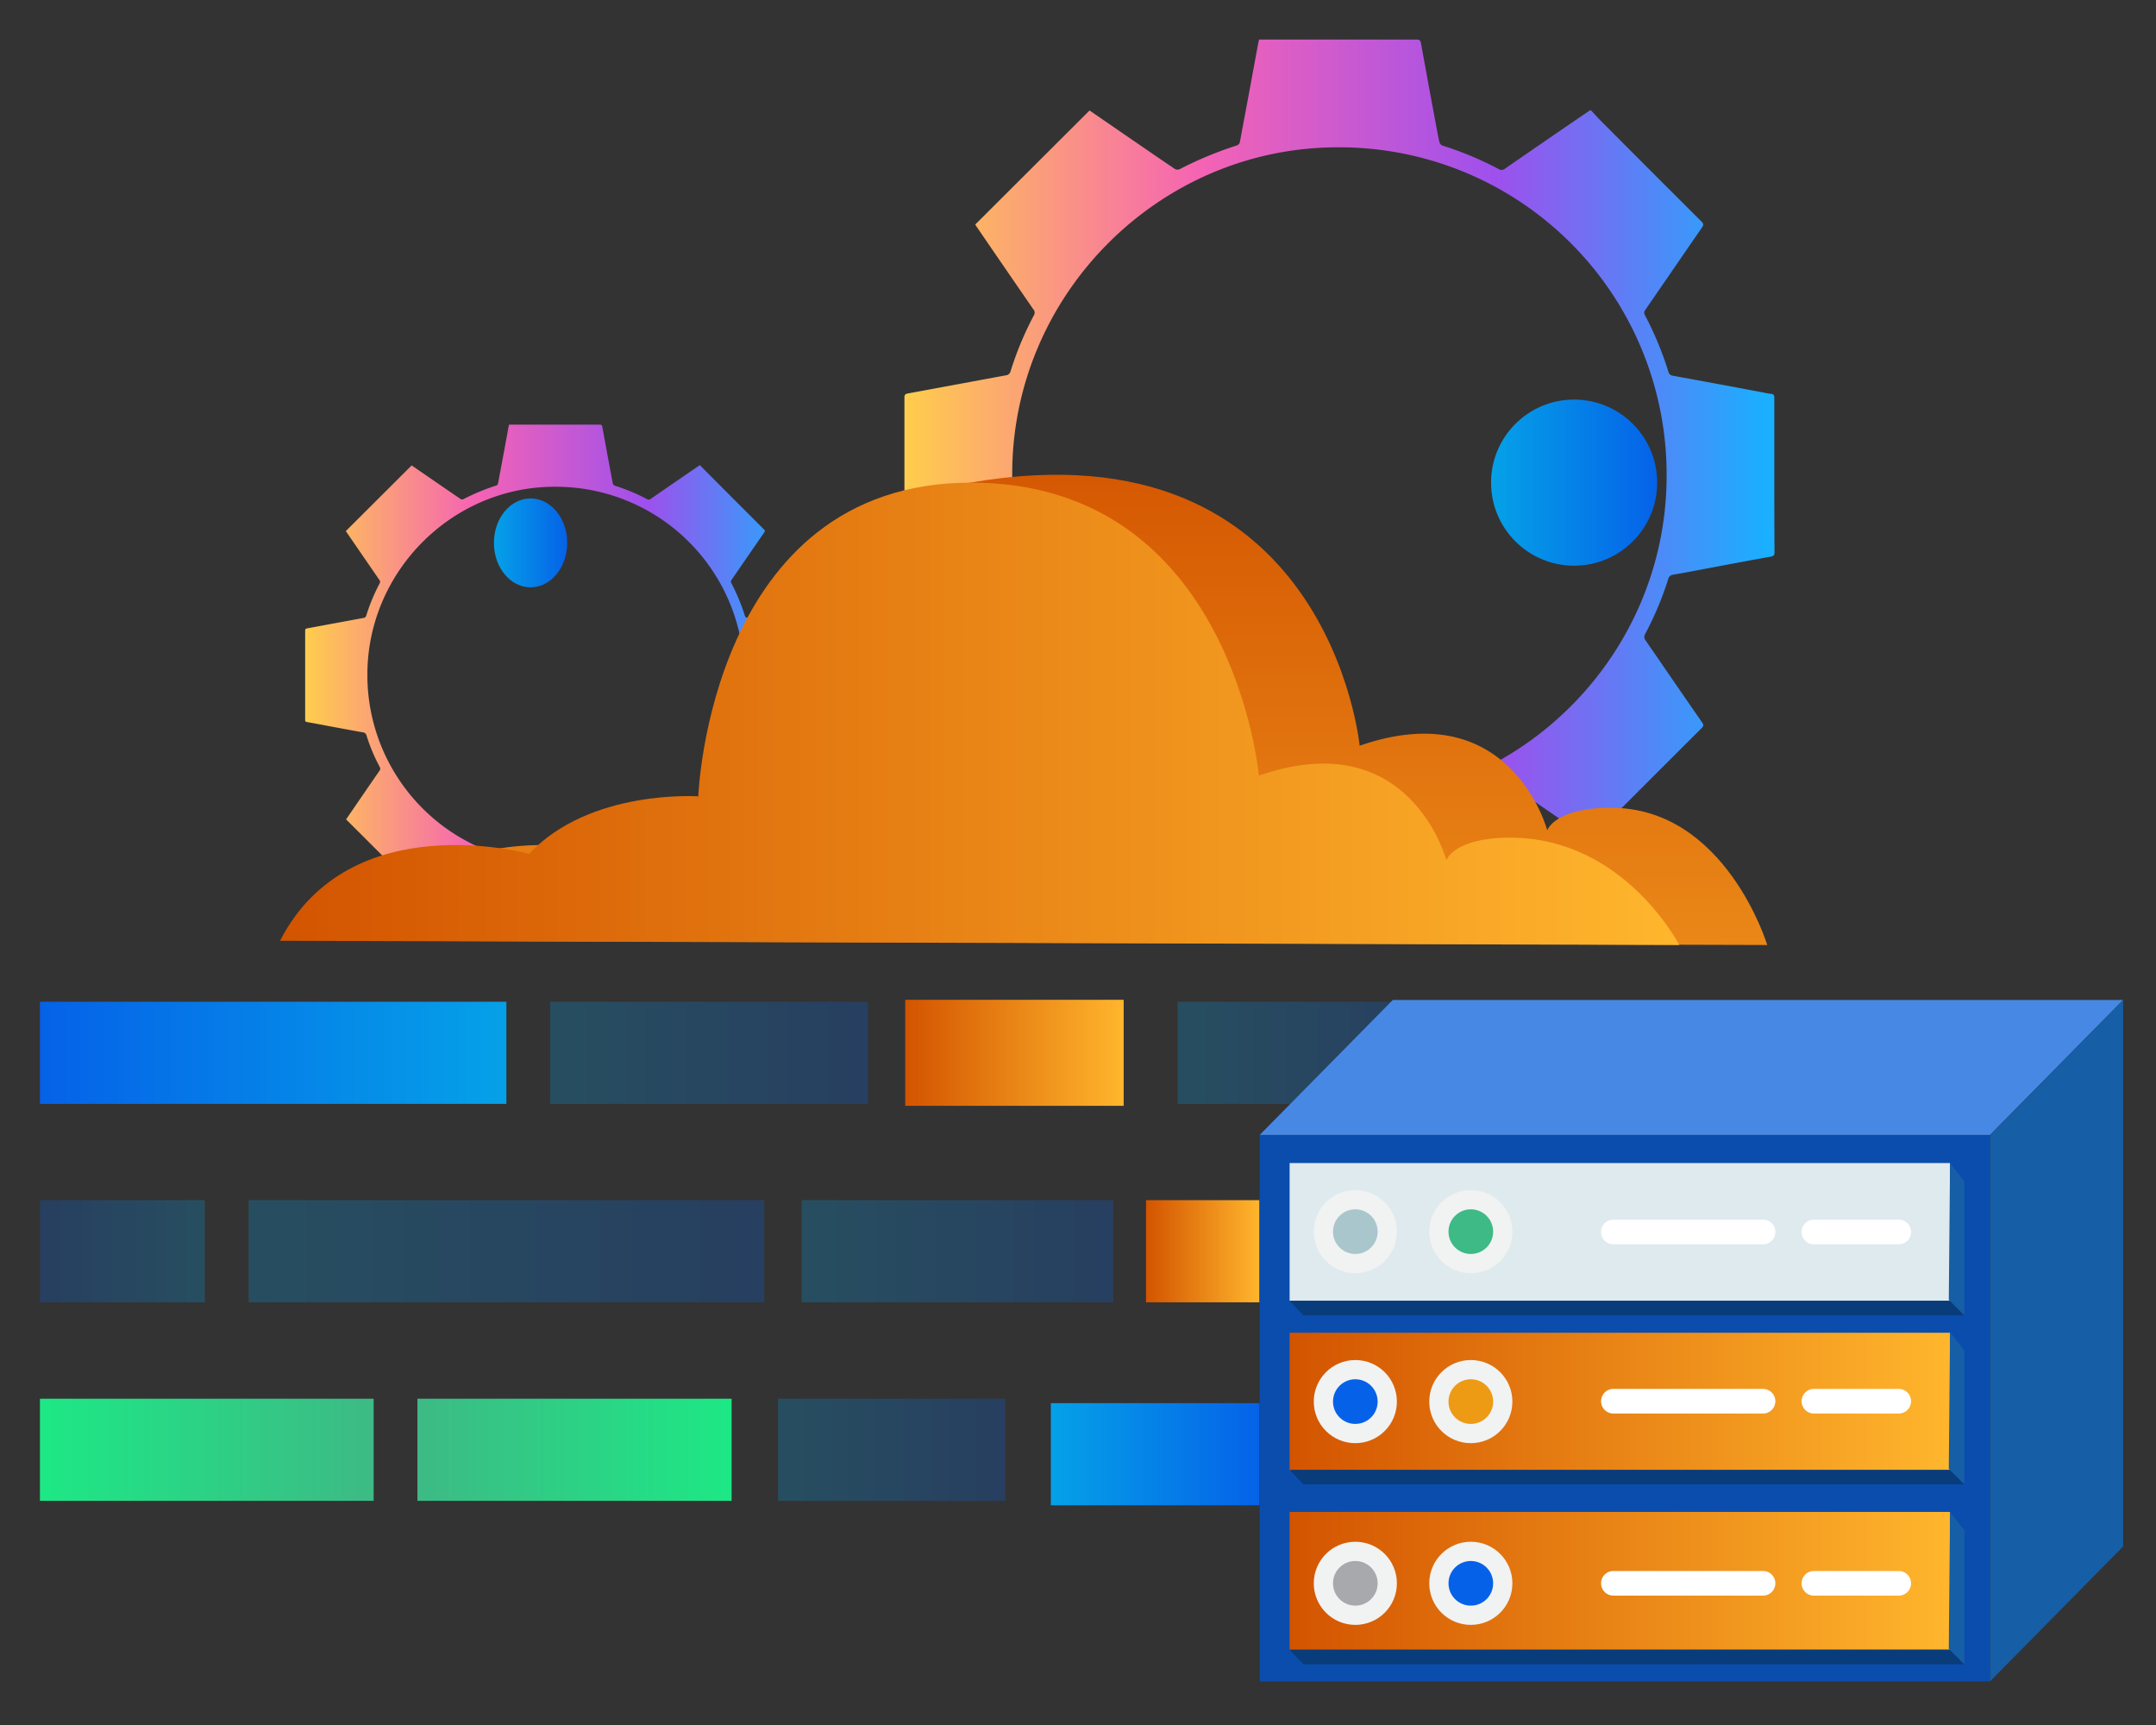 <svg id="Layer_1" data-name="Layer 1" xmlns="http://www.w3.org/2000/svg" xmlns:xlink="http://www.w3.org/1999/xlink" viewBox="0 0 650 520"><rect x="0" y="0" width="650" height="520" fill="#333333" stroke="none"/><defs><style>.cls-1{fill:url(#linear-gradient);}.cls-2{fill:url(#linear-gradient-2);}.cls-3{fill:url(#linear-gradient-3);}.cls-4{fill:url(#linear-gradient-4);}.cls-5{fill:url(#linear-gradient-5);}.cls-11,.cls-13,.cls-16,.cls-6,.cls-7,.cls-8{opacity:0.25;}.cls-6{fill:url(#linear-gradient-6);}.cls-7{fill:url(#linear-gradient-7);}.cls-8{fill:url(#linear-gradient-8);}.cls-9{fill:url(#linear-gradient-9);}.cls-10{fill:url(#linear-gradient-10);}.cls-11{fill:url(#linear-gradient-11);}.cls-12{fill:url(#linear-gradient-12);}.cls-13{fill:url(#linear-gradient-13);}.cls-14{fill:url(#linear-gradient-14);}.cls-15{fill:url(#linear-gradient-15);}.cls-16{fill:url(#linear-gradient-16);}.cls-17{fill:#0b4dad;}.cls-18{fill:#4888e5;}.cls-19{fill:#165ea5;}.cls-20{fill:url(#linear-gradient-17);}.cls-21{fill:url(#linear-gradient-18);}.cls-22{fill:#dfeaef;}.cls-23{fill:#f1f2f2;}.cls-24{fill:#0562e8;}.cls-25{fill:#ed9a15;}.cls-26{fill:#a7a9ac;}.cls-27{fill:#a8c6cc;}.cls-28{fill:#3dba85;}.cls-29{fill:#fff;}.cls-30{fill:#093c7a;}.cls-31{fill:url(#linear-gradient-19);}.cls-32{fill:url(#linear-gradient-20);}</style><linearGradient id="linear-gradient" x1="272.68" y1="143.1" x2="534.96" y2="143.1" gradientUnits="userSpaceOnUse"><stop offset="0" stop-color="#ffcd4c"/><stop offset="0.34" stop-color="#f563b4"/><stop offset="0.68" stop-color="#9e50ed"/><stop offset="0.99" stop-color="#1aafff"/></linearGradient><linearGradient id="linear-gradient-2" x1="92.06" y1="203.56" x2="243.07" y2="203.56" xlink:href="#linear-gradient"/><linearGradient id="linear-gradient-3" x1="321.79" y1="129.34" x2="321.79" y2="427.23" gradientUnits="userSpaceOnUse"><stop offset="0" stop-color="#d35400"/><stop offset="1" stop-color="#ffb62d"/></linearGradient><linearGradient id="linear-gradient-4" x1="84.37" y1="215.18" x2="506.27" y2="215.18" xlink:href="#linear-gradient-3"/><linearGradient id="linear-gradient-5" x1="242.45" y1="-2740.01" x2="337.18" y2="-2740.01" gradientTransform="matrix(1, 0, 0, -1, -116.61, -2302.98)" gradientUnits="userSpaceOnUse"><stop offset="0" stop-color="#3dba85"/><stop offset="1" stop-color="#1de885"/></linearGradient><linearGradient id="linear-gradient-6" x1="191.57" y1="-2680.17" x2="347.01" y2="-2680.17" gradientTransform="matrix(1, 0, 0, -1, -116.61, -2302.98)" gradientUnits="userSpaceOnUse"><stop offset="0" stop-color="#05a1e8"/><stop offset="1" stop-color="#0562e8"/></linearGradient><linearGradient id="linear-gradient-7" x1="358.29" y1="-2680.17" x2="452.26" y2="-2680.17" xlink:href="#linear-gradient-6"/><linearGradient id="linear-gradient-8" x1="282.47" y1="-2620.35" x2="378.33" y2="-2620.35" xlink:href="#linear-gradient-6"/><linearGradient id="linear-gradient-9" x1="462.12" y1="-2680.17" x2="496.3" y2="-2680.17" gradientTransform="matrix(1, 0, 0, -1, -116.61, -2302.98)" xlink:href="#linear-gradient-3"/><linearGradient id="linear-gradient-10" x1="389.52" y1="-2620.35" x2="455.38" y2="-2620.35" gradientTransform="matrix(1, 0, 0, -1, -116.61, -2302.98)" xlink:href="#linear-gradient-3"/><linearGradient id="linear-gradient-11" x1="351.15" y1="-2740.01" x2="419.65" y2="-2740.01" xlink:href="#linear-gradient-6"/><linearGradient id="linear-gradient-12" x1="-2798.07" y1="-2740.01" x2="-2697.46" y2="-2740.01" gradientTransform="translate(-2685.42 -2302.98) rotate(180)" xlink:href="#linear-gradient-5"/><linearGradient id="linear-gradient-13" x1="-2747.17" y1="-2680.17" x2="-2697.46" y2="-2680.17" gradientTransform="translate(-2685.42 -2302.98) rotate(180)" xlink:href="#linear-gradient-6"/><linearGradient id="linear-gradient-14" x1="-2838.1" y1="-2620.35" x2="-2697.46" y2="-2620.35" gradientTransform="translate(-2685.42 -2302.98) rotate(180)" xlink:href="#linear-gradient-6"/><linearGradient id="linear-gradient-15" x1="433.41" y1="-2741.35" x2="496.3" y2="-2741.35" xlink:href="#linear-gradient-6"/><linearGradient id="linear-gradient-16" x1="471.67" y1="-2620.35" x2="547.5" y2="-2620.35" xlink:href="#linear-gradient-6"/><linearGradient id="linear-gradient-17" x1="692.07" y1="-4800.78" x2="891.18" y2="-4800.78" gradientTransform="matrix(1, 0, 0, -1, -303.27, -4378.26)" xlink:href="#linear-gradient-3"/><linearGradient id="linear-gradient-18" x1="692.07" y1="-4854.79" x2="891.18" y2="-4854.79" gradientTransform="matrix(1, 0, 0, -1, -303.27, -4378.26)" xlink:href="#linear-gradient-3"/><linearGradient id="linear-gradient-19" x1="449.52" y1="145.49" x2="499.61" y2="145.49" gradientTransform="matrix(1, 0, 0, 1, 0, 0)" xlink:href="#linear-gradient-6"/><linearGradient id="linear-gradient-20" x1="148.91" y1="163.65" x2="171" y2="163.65" gradientTransform="matrix(1, 0, 0, 1, 0, 0)" xlink:href="#linear-gradient-6"/></defs><path class="cls-1" d="M379.52,274.3c-.53-2.77-1.07-5.53-1.58-8.29q-1.69-9.09-3.36-18.19c-.28-1.5-.52-3-.85-4.49a1.36,1.36,0,0,0-.71-.84,107.54,107.54,0,0,1-17.49-7.23,1.64,1.64,0,0,0-1.41.13q-12.45,8.51-24.87,17.07c-.28.2-.58.37-.77.5L294,218.54l3.9-5.69q6.79-9.9,13.6-19.78a1.55,1.55,0,0,0,.18-1.85,91.76,91.76,0,0,1-6.88-16.52,2.18,2.18,0,0,0-2.05-1.67c-5.69-1-11.38-2.08-17.07-3.14-4-.75-8.07-1.55-12.12-2.26-.77-.13-.89-.47-.89-1.13q0-23.34,0-46.68c0-.84.3-1.08,1.08-1.22,9.81-1.8,19.61-3.64,29.42-5.44a1.65,1.65,0,0,0,1.5-1.24A98,98,0,0,1,311.73,95a1.53,1.53,0,0,0-.26-1.85q-8.52-12.37-17-24.76c-.18-.25-.32-.51-.45-.71l34.46-34.38,8.73,6c5.65,3.88,11.29,7.78,17,11.63a1.62,1.62,0,0,0,1.39.09,112.38,112.38,0,0,1,17.39-7.21,1.4,1.4,0,0,0,.79-.89q2.82-15,5.57-30c.06-.29.15-.58.25-1h1.14q23.18,0,46.33,0c1,0,1.2.39,1.35,1.2q2.17,12,4.4,23.92c.36,1.94.71,3.89,1.15,5.82a1.53,1.53,0,0,0,.85,1,101.82,101.82,0,0,1,17.05,7.12,1.61,1.61,0,0,0,1.93-.19q12.36-8.54,24.76-17c.25-.17.51-.32,1-.63,1.09,1.16,2.18,2.38,3.33,3.53q15,15.06,30.07,30.08c.63.63.71,1,.18,1.79-5.72,8.27-11.39,16.57-17.1,24.84a1.35,1.35,0,0,0-.1,1.63,101.69,101.69,0,0,1,7.05,17,1.56,1.56,0,0,0,1.38,1.24q13.24,2.41,26.48,4.9c1,.18,2,.45,3,.54s1.08.52,1.08,1.34c0,7.78,0,15.56,0,23.33s0,15.33.06,23c0,.86-.16,1.24-1.11,1.42-7.2,1.28-14.37,2.65-21.56,4-2.62.49-5.23,1-7.86,1.43a1.71,1.71,0,0,0-1.53,1.36A98,98,0,0,1,496,191.1a1.67,1.67,0,0,0,.15,2c5.67,8.21,11.29,16.45,17,24.66.49.7.49,1.1-.12,1.71q-16.51,16.47-33,33c-.18.19-.39.36-.68.61-2.31-1.57-4.63-3.15-6.94-4.74q-9.42-6.47-18.82-13a1.38,1.38,0,0,0-1.64-.09,98.56,98.56,0,0,1-17.06,7.09,1.25,1.25,0,0,0-1,1.13c-1.38,7.63-2.82,15.27-4.24,22.9l-1.48,7.89ZM305.17,143A98.71,98.71,0,0,0,405,241.84c53.86-.58,97.63-44.78,97.46-98.77a98.63,98.63,0,0,0-99.33-98.66C349.32,44.5,305.07,89,305.17,143Z"/><path class="cls-2" d="M153.57,279.09c-.31-1.59-.62-3.18-.91-4.77q-1-5.24-1.94-10.47c-.16-.87-.3-1.73-.49-2.59a.74.74,0,0,0-.4-.48,61.92,61.92,0,0,1-10.07-4.17,1,1,0,0,0-.81.08q-7.19,4.89-14.33,9.83l-.44.28L104.34,247l2.25-3.28q3.9-5.7,7.82-11.38a.9.9,0,0,0,.11-1.07,53.78,53.78,0,0,1-4-9.51,1.25,1.25,0,0,0-1.18-1c-3.28-.59-6.55-1.2-9.83-1.81-2.33-.44-4.65-.89-7-1.3-.44-.08-.51-.27-.51-.66q0-13.43,0-26.87c0-.48.17-.62.61-.7l16.94-3.14a.94.94,0,0,0,.87-.71,56.53,56.53,0,0,1,4.06-9.75.88.88,0,0,0-.15-1.06l-9.8-14.26c-.1-.14-.19-.29-.26-.41l19.84-19.79,5,3.44q4.88,3.36,9.77,6.7a.93.93,0,0,0,.8.05,64.36,64.36,0,0,1,10-4.15.81.81,0,0,0,.45-.52q1.64-8.62,3.21-17.25c0-.17.09-.34.15-.56h.65q13.33,0,26.68,0c.56,0,.69.22.77.69q1.26,6.89,2.54,13.77c.2,1.12.4,2.24.66,3.35a.84.84,0,0,0,.49.55,60.25,60.25,0,0,1,9.82,4.1.92.92,0,0,0,1.11-.1q7.11-4.92,14.25-9.8l.58-.36c.63.67,1.26,1.36,1.92,2q8.64,8.67,17.31,17.32c.37.36.42.59.11,1q-4.93,7.14-9.85,14.3a.78.78,0,0,0-.06.93,58.11,58.11,0,0,1,4.06,9.76.9.9,0,0,0,.8.72l15.25,2.82a17.13,17.13,0,0,0,1.74.31c.53.05.62.3.62.77,0,4.48,0,9,0,13.44s0,8.82,0,13.24c0,.49-.1.71-.65.81-4.14.75-8.27,1.53-12.41,2.3-1.51.28-3,.57-4.53.82a1,1,0,0,0-.87.79,56.92,56.92,0,0,1-4,9.58,1,1,0,0,0,.08,1.17c3.27,4.73,6.5,9.47,9.77,14.2.28.4.29.63-.07,1q-9.49,9.48-19,19l-.4.35-4-2.73-10.84-7.46a.78.78,0,0,0-.94-.06,56.51,56.51,0,0,1-9.82,4.08.73.73,0,0,0-.6.65c-.79,4.4-1.62,8.79-2.44,13.19-.28,1.5-.56,3-.85,4.54Zm-42.81-75.61a56.79,56.79,0,1,0,56.39-56.75C136.18,146.78,110.7,172.42,110.76,203.48Z"/><path class="cls-3" d="M532.8,284.87s-12.54-41.37-47.11-41.37c-17,0-19.22,6.8-19.22,6.8s-10.89-41.37-56.56-25.51c0,0-9.39-98-117.4-79.3-77.64,13.52-55.57,94.57-55.57,94.57s-32.75-2.26-51,17.34c0,0-54-15-75.14,26.2Z"/><path class="cls-4" d="M506.27,284.87s-16.59-32.36-51-32.36c-17,0-19.22,6.81-19.22,6.81s-10.84-41.38-56.51-25.52c0,0-8-88.31-86.79-88.31s-82.23,94.57-82.23,94.57-32.7-2.26-51,17.34c0,0-54-15-75.09,26.2Z"/><rect class="cls-5" x="125.84" y="421.64" width="94.73" height="30.79"/><rect class="cls-6" x="74.96" y="361.79" width="155.44" height="30.79"/><rect class="cls-7" x="241.69" y="361.79" width="93.96" height="30.79"/><rect class="cls-8" x="165.87" y="301.98" width="95.85" height="30.79"/><rect class="cls-9" x="345.51" y="361.79" width="34.18" height="30.79"/><rect class="cls-10" x="272.91" y="301.39" width="65.86" height="31.96"/><rect class="cls-11" x="234.55" y="421.64" width="68.5" height="30.79"/><rect class="cls-12" x="12.04" y="421.64" width="100.61" height="30.79"/><rect class="cls-13" x="12.04" y="361.79" width="49.71" height="30.79"/><rect class="cls-14" x="12.04" y="301.98" width="140.63" height="30.79"/><rect class="cls-15" x="316.81" y="422.98" width="62.89" height="30.79"/><rect class="cls-16" x="355.07" y="301.98" width="75.83" height="30.79"/><rect class="cls-17" x="379.78" y="342.13" width="220.18" height="164.73"/><polygon class="cls-18" points="599.95 342.13 379.78 342.13 419.91 301.44 640.09 301.44 599.95 342.13"/><polygon class="cls-19" points="640.09 466.18 599.95 506.87 599.95 342.13 640.09 301.44 640.09 466.18"/><rect class="cls-20" x="388.8" y="401.76" width="199.11" height="41.52"/><rect class="cls-21" x="388.8" y="455.77" width="199.11" height="41.52"/><rect class="cls-22" x="388.8" y="350.6" width="199.11" height="41.52"/><circle class="cls-23" cx="408.61" cy="422.51" r="12.53"/><circle class="cls-23" cx="443.43" cy="422.51" r="12.53"/><circle class="cls-23" cx="408.61" cy="477.29" r="12.53"/><circle class="cls-23" cx="443.43" cy="477.29" r="12.53"/><circle class="cls-23" cx="408.61" cy="371.28" r="12.53"/><circle class="cls-23" cx="443.43" cy="371.28" r="12.53"/><circle class="cls-24" cx="408.61" cy="422.51" r="6.73"/><circle class="cls-25" cx="443.43" cy="422.51" r="6.73"/><circle class="cls-26" cx="408.61" cy="477.29" r="6.73"/><circle class="cls-27" cx="408.61" cy="371.28" r="6.73"/><circle class="cls-24" cx="443.43" cy="477.29" r="6.73"/><circle class="cls-28" cx="443.43" cy="371.28" r="6.73"/><path class="cls-29" d="M486.4,418.69h45.14a3.72,3.72,0,0,1,3.7,3.71h0a3.72,3.72,0,0,1-3.7,3.71H486.4a3.71,3.71,0,0,1-3.7-3.71h0a3.71,3.71,0,0,1,3.69-3.72h0Z"/><path class="cls-29" d="M486.4,473.58h45.14a3.71,3.71,0,0,1,3.7,3.71h0a3.72,3.72,0,0,1-3.7,3.71H486.4a3.71,3.71,0,0,1-3.7-3.71h0A3.71,3.71,0,0,1,486.4,473.58Z"/><path class="cls-29" d="M546.86,473.58h25.59a3.71,3.71,0,0,1,3.7,3.71h0a3.72,3.72,0,0,1-3.7,3.71H546.86a3.71,3.71,0,0,1-3.71-3.71h0A3.71,3.71,0,0,1,546.86,473.58Z"/><path class="cls-29" d="M546.86,418.69h25.59a3.72,3.72,0,0,1,3.7,3.71h0a3.72,3.72,0,0,1-3.7,3.71H546.86a3.73,3.73,0,0,1-3.71-3.71h0A3.72,3.72,0,0,1,546.86,418.69Z"/><path class="cls-29" d="M546.86,367.67h25.59a3.72,3.72,0,0,1,3.7,3.71h0a3.71,3.71,0,0,1-3.69,3.71h-25.6a3.71,3.71,0,0,1-3.71-3.71h0A3.71,3.71,0,0,1,546.86,367.67Z"/><path class="cls-29" d="M486.4,367.67h45.14a3.72,3.72,0,0,1,3.7,3.71h0a3.71,3.71,0,0,1-3.69,3.71H486.4a3.7,3.7,0,0,1-3.7-3.7h0a3.71,3.71,0,0,1,3.69-3.72Z"/><polygon class="cls-30" points="388.8 392.12 392.94 396.5 592.21 396.5 587.91 392.12 388.8 392.12"/><polygon class="cls-19" points="587.91 350.61 592.21 356.13 592.21 396.5 587.53 391.82 587.91 350.61"/><polygon class="cls-30" points="388.8 443.07 392.94 447.45 592.21 447.45 587.91 443.07 388.8 443.07"/><polygon class="cls-19" points="587.91 401.55 592.21 407.08 592.21 447.45 587.53 442.77 587.91 401.55"/><polygon class="cls-30" points="388.8 497.31 392.94 501.69 592.21 501.69 587.91 497.31 388.8 497.31"/><polygon class="cls-19" points="587.91 455.79 592.21 461.32 592.21 501.69 587.53 497.01 587.91 455.79"/><circle class="cls-31" cx="474.57" cy="145.49" r="25.04"/><ellipse class="cls-32" cx="159.96" cy="163.65" rx="11.05" ry="13.4"/></svg>